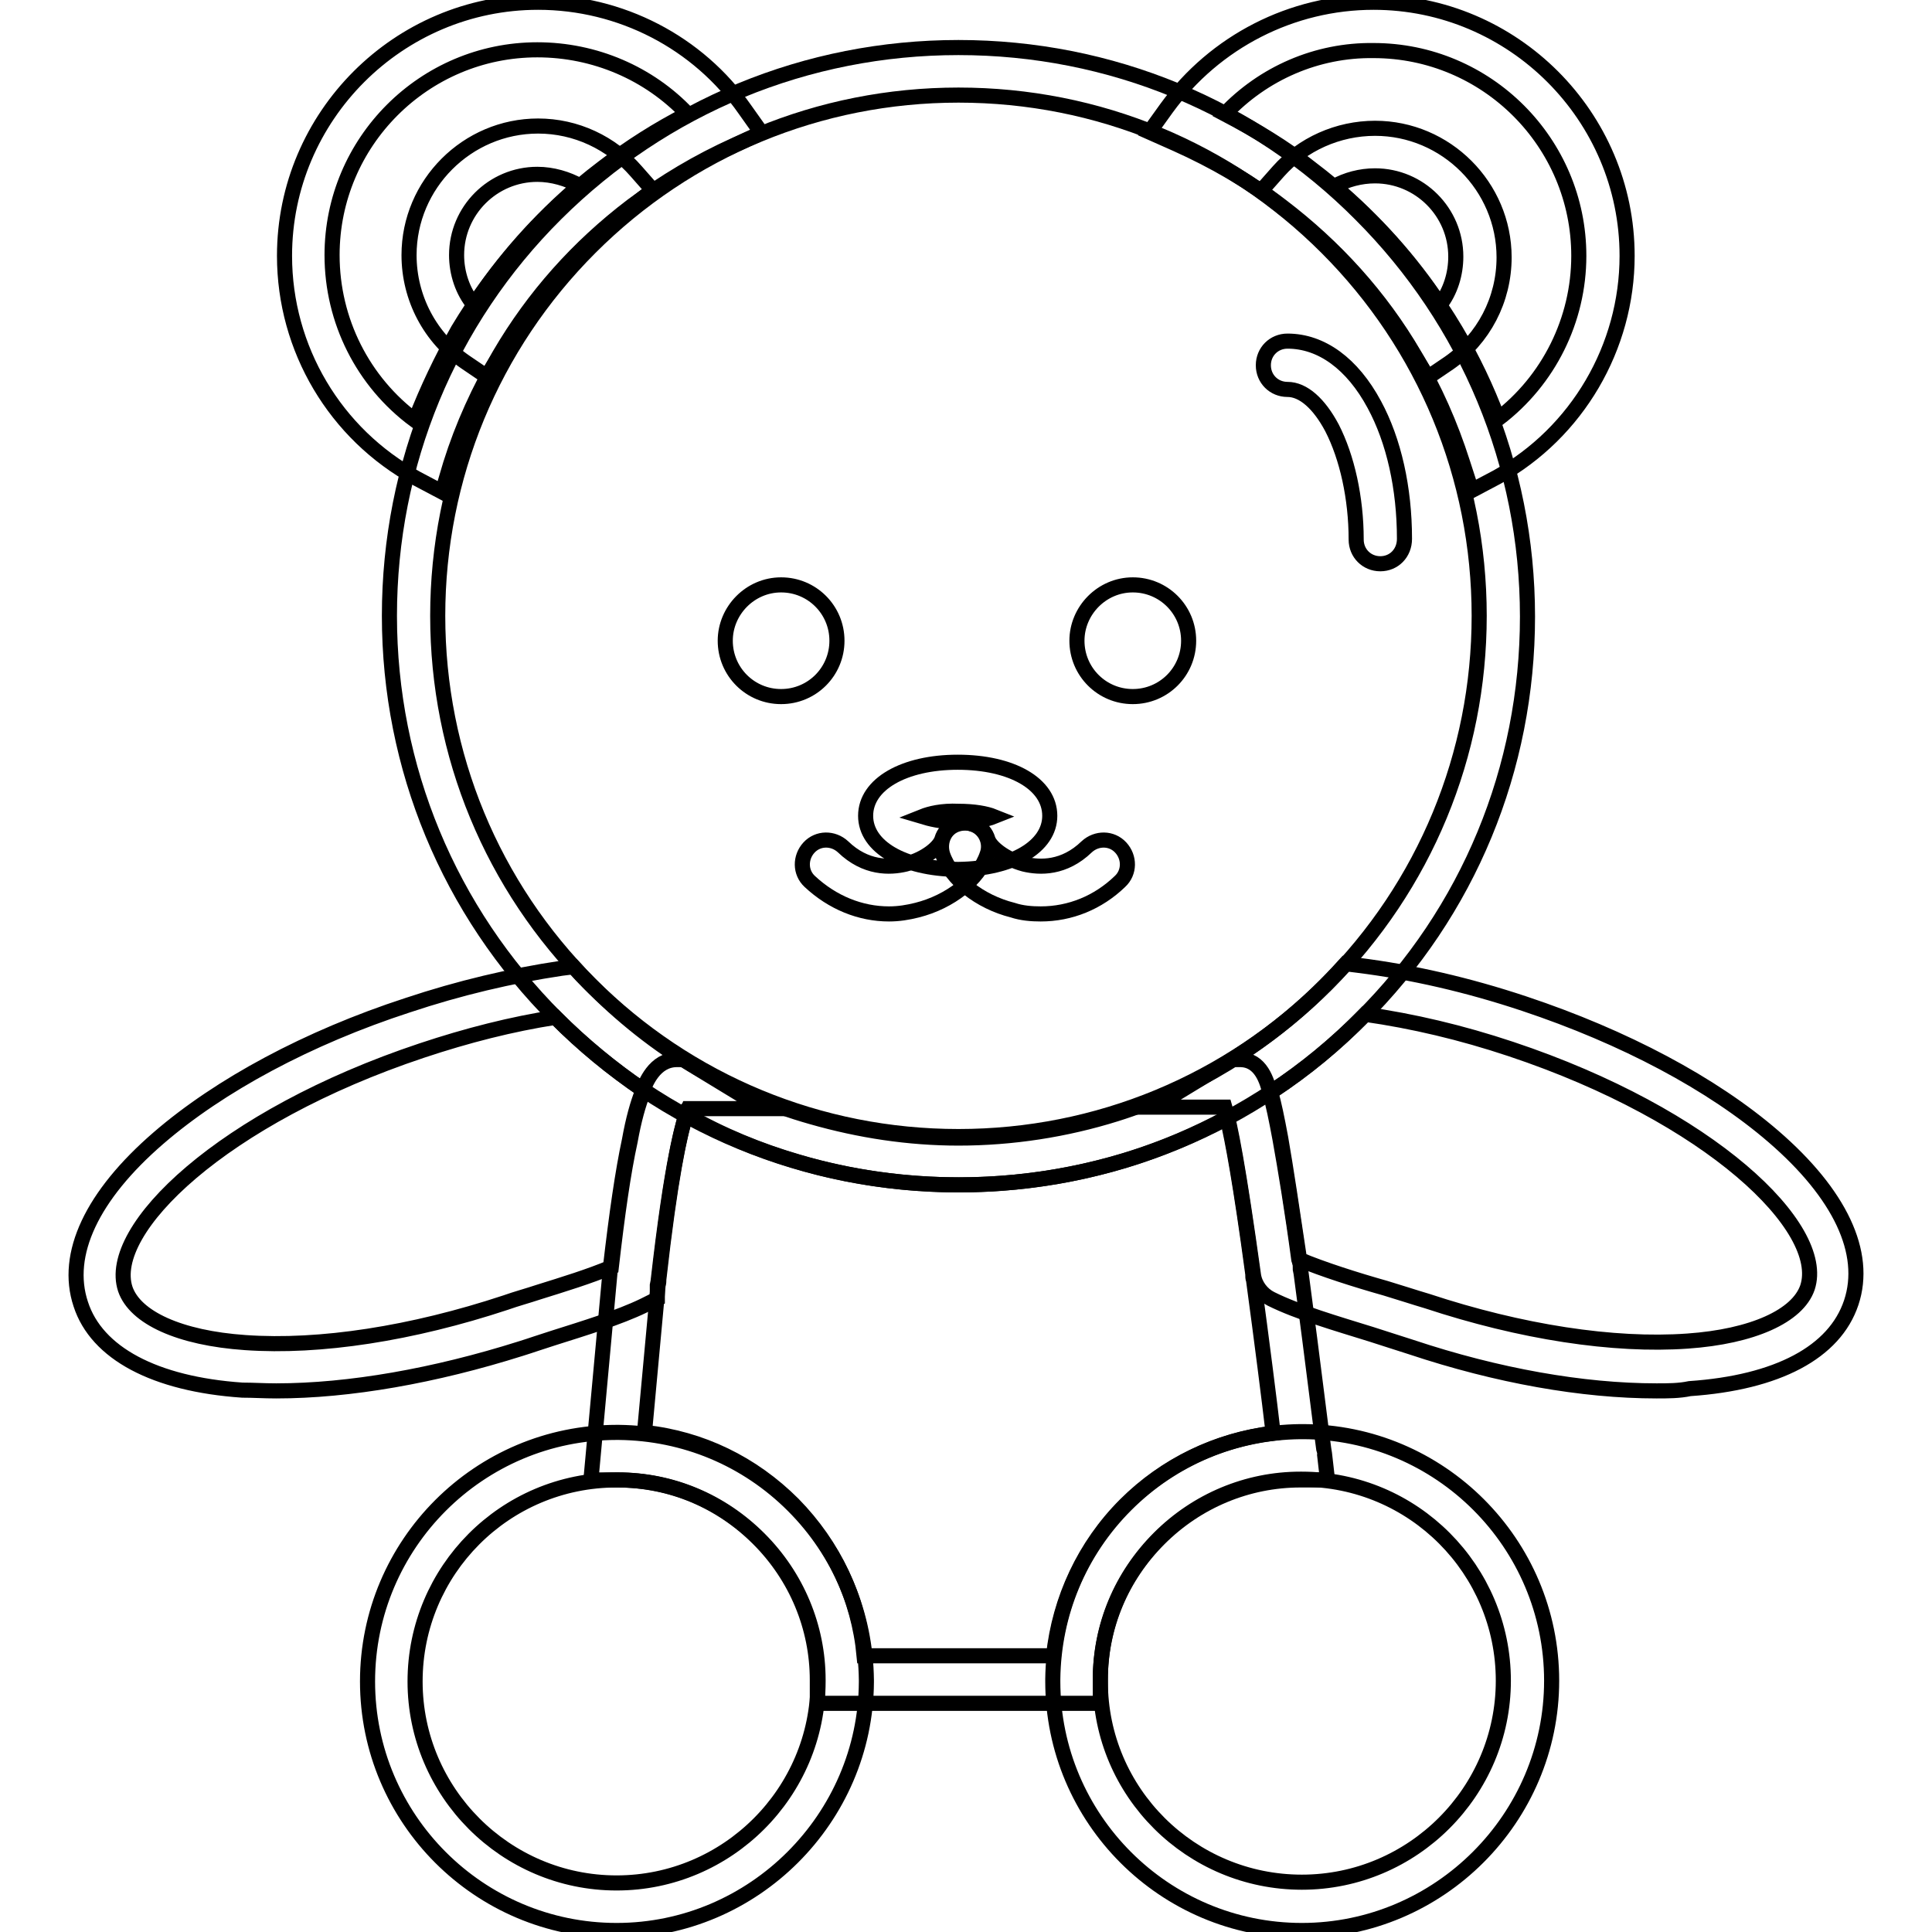 <?xml version="1.0" encoding="utf-8"?>
<!-- Svg Vector Icons : http://www.onlinewebfonts.com/icon -->
<!DOCTYPE svg PUBLIC "-//W3C//DTD SVG 1.1//EN" "http://www.w3.org/Graphics/SVG/1.1/DTD/svg11.dtd">
<svg version="1.1" xmlns="http://www.w3.org/2000/svg" xmlns:xlink="http://www.w3.org/1999/xlink" x="0px" y="0px" viewBox="0 0 256 256" enable-background="new 0 0 256 256" xml:space="preserve">
<g> <path stroke-width="2" fill-opacity="0" stroke="#000000"  d="M195,65l-1.2-3.7c-1.6-5-3.7-9.8-6.4-14.3c-4.5-7.7-10.5-14.3-17.6-19.7c-4.3-3.3-9-6-13.9-8.2l-3.6-1.6 l2.3-3.2C161,5.5,171.2,0.3,182,0.3c18.5,0,33.6,15.1,33.6,33.6c0,12.1-6.6,23.4-17.2,29.3L195,65L195,65z M162.3,15.1 c4,2.1,7.9,4.4,11.4,7.2c7.8,5.9,14.2,13.1,19.2,21.5c2.2,3.7,4.1,7.7,5.6,11.7c6.7-5.1,10.7-13.1,10.7-21.6 c0-15-12.2-27.2-27.2-27.2C174.5,6.6,167.4,9.7,162.3,15.1z M58.6,65.2l-3.4-1.8c-10.8-5.9-17.5-17.2-17.5-29.5 c0-18.5,15.1-33.6,33.6-33.6c10.9,0,21.2,5.3,27.4,14.2l2.2,3.1l-3.5,1.6c-4.9,2.2-9.4,4.9-13.7,8.1c-7.1,5.4-13,12-17.5,19.7 c-2.7,4.6-4.9,9.4-6.5,14.5L58.6,65.2z M71.2,6.6C56.2,6.6,44,18.8,44,33.8c0,8.7,4.1,16.8,11,21.9c1.6-4.1,3.5-8.1,5.7-12 c5-8.3,11.4-15.6,19.2-21.5c3.5-2.7,7.3-5.1,11.2-7.1C86,9.7,78.8,6.6,71.2,6.6z M145.8,225.7h-37.5l0-3.1c0-7-2.8-13.7-7.8-18.7 c-5-5-11.6-7.8-18.7-7.8l-3.5,0l2.6-28.3l0,0c0.8-6.9,1.6-12.5,2.5-16.7c0.5-2.8,1.1-4.9,1.7-6.4c0.4-1.1,1.6-4.3,4.6-4.3h0.9 l0.8,0.5c5.1,3.1,10.5,5.5,16.2,7.1c6.3,1.8,12.8,2.8,19.4,2.8c7.1,0,14.2-1.1,20.9-3.2c5.1-1.6,10.1-3.9,14.7-6.7l0.8-0.5h0.9 c2.8,0,3.6,2.9,4,4.5c0.4,1.4,0.8,3.3,1.3,6c0.7,3.9,1.6,9.3,2.5,16l0.1,0.3c0.1,0.3,0.1,0.6,0.1,1l0.1,0.5 c1.6,11.9,3,23.7,3.1,23.9l0.4,3.5l-3.6,0c-7,0-13.7,2.8-18.7,7.8c-5,5-7.8,11.6-7.8,18.7L145.8,225.7L145.8,225.7z M114.5,219.4 h25.1c0.8-7.5,4.1-14.6,9.5-20c5.3-5.3,12.2-8.6,19.6-9.5c-0.5-4.3-1.5-12.2-2.6-20.3c-0.1-0.2-0.1-0.5-0.1-0.8 c-1.6-11.9-2.7-17.8-3.4-20.7c-4.1,2.2-8.3,4-12.7,5.4c-7.3,2.3-15,3.5-22.8,3.5c-7.2,0-14.4-1-21.2-3c-5.2-1.5-10.3-3.6-15-6.3 c-0.8,2.5-2.1,8.4-3.6,21.8c0,0.2,0,0.5-0.1,0.8l-1.8,19.5c7.5,0.8,14.3,4.1,19.7,9.5C110.5,204.8,113.8,211.8,114.5,219.4 L114.5,219.4z"/> <path stroke-width="2" fill-opacity="0" stroke="#000000"  d="M36.6,184.3c-1.6,0-3.1-0.1-4.5-0.1c-11.6-0.8-19.3-4.9-21.4-11.4c-2.2-6.6,1.5-14.4,10.3-22 c8.1-7,19.8-13.3,33-17.6c6.9-2.3,13.7-3.9,20.4-4.9l1.6-0.2l1.1,1.2c4.3,4.5,9.1,8.5,14.4,11.7l9.7,5.9h-10c-0.7,1.7-2.2,7-4,22.9 l-0.1,0.5v1.8l-1.8,0.9c-3.3,1.6-7.9,3-12,4.3c-1.6,0.5-3,1-4.3,1.4C57.6,182.3,46.3,184.3,36.6,184.3z M73.6,134.8 c-5.8,0.9-11.7,2.4-17.7,4.4c-26.4,8.8-41.9,23.7-39.3,31.6c1.3,3.8,7.2,6.5,15.9,7.1c9.9,0.7,22.1-1.2,34.5-5.3 c1.4-0.5,2.9-0.9,4.4-1.4c3.2-1,6.8-2.1,9.6-3.3c0.8-7,1.6-12.6,2.5-16.7c0.5-2.8,1.1-4.9,1.7-6.4l0.1-0.3 C81.1,141.6,77.2,138.4,73.6,134.8L73.6,134.8z M219.5,184.3c-9.8,0-21.1-2-32.5-5.8c-1.6-0.5-3.4-1.1-5.3-1.7 c-4.5-1.4-9.7-2.9-13.3-4.7c-1.2-0.6-2.1-1.8-2.3-3.1V169c-2-14.4-3.1-20-3.8-22.3h-9.4l9.7-5.9c5.4-3.3,10.3-7.3,14.6-11.9 l1.1-1.2l1.6,0.2c7.2,0.9,14.6,2.6,22.1,5.1c13.2,4.4,24.9,10.6,33,17.6c8.8,7.6,12.5,15.4,10.3,22c-2.2,6.6-9.8,10.6-21.4,11.4 C222.5,184.3,221,184.3,219.5,184.3L219.5,184.3z M172.2,166.9c3.1,1.3,7.5,2.7,11.4,3.8c2,0.6,3.8,1.2,5.5,1.7 c12.4,4.1,24.7,6,34.5,5.3c8.6-0.6,14.6-3.3,15.9-7.1c2.6-7.9-12.9-22.8-39.3-31.6c-6.6-2.2-13-3.7-19.3-4.6 c-3.8,3.9-7.9,7.3-12.5,10.3c0,0,0,0.1,0,0.1c0.4,1.4,0.8,3.3,1.3,6C170.4,154.8,171.2,160.2,172.2,166.9z M172.5,255.8 c-18.2,0-33-14.8-33-33v-0.3c0.1-8.7,3.5-16.9,9.7-23.1c6.2-6.2,14.4-9.6,23.1-9.7h0.3c18.2,0,33,14.8,33,33 S190.7,255.8,172.5,255.8z M145.8,222.8c0,14.7,12,26.6,26.7,26.6c14.7,0,26.7-12,26.7-26.7c0-14.7-11.9-26.7-26.7-26.7h-0.2 c-7,0-13.7,2.8-18.7,7.8c-5,5-7.8,11.6-7.8,18.7V222.8z M81.7,255.8c-18.2,0-33-14.8-33-33c0-18.2,14.8-33,33-33h0.3 c8.7,0.1,16.9,3.5,23.1,9.7c6.2,6.2,9.6,14.4,9.7,23.1v0.3C114.7,240.9,99.9,255.8,81.7,255.8z M81.7,196.1L81.7,196.1 c-14.8,0-26.7,12-26.7,26.7c0,14.7,12,26.7,26.7,26.7s26.7-12,26.7-26.7v-0.2c0-7-2.8-13.7-7.8-18.7c-5-5-11.6-7.8-18.7-7.8H81.7z  M126.8,115.2c-7.1-0.1-12.1-3-12.1-7.1c0-4.2,5.1-7.1,12.2-7.1c7.2,0,12.2,2.9,12.2,7.1c0,4.1-5,7-12,7.1H126.8z M122.2,108.2 c1,0.3,2.5,0.7,4.6,0.7h0.3c2,0,3.6-0.3,4.6-0.7c-1-0.4-2.6-0.7-4.7-0.7C124.8,107.4,123.2,107.8,122.2,108.2z"/> <path stroke-width="2" fill-opacity="0" stroke="#000000"  d="M137.9,121.1c-1.2,0-2.5-0.1-3.7-0.5c-4.4-1.1-8.2-4.1-9.3-7.4c-0.5-1.7,0.3-3.5,2-4c1.7-0.5,3.5,0.3,4,2 c0.3,1,2.2,2.6,4.8,3.3c2.1,0.5,5.3,0.6,8.3-2.3c1.3-1.2,3.3-1.2,4.5,0.1c1.2,1.3,1.2,3.3-0.1,4.5 C145.5,119.6,141.8,121.1,137.9,121.1L137.9,121.1z"/> <path stroke-width="2" fill-opacity="0" stroke="#000000"  d="M117.8,121.1c-3.8,0-7.5-1.5-10.5-4.3c-1.3-1.2-1.3-3.2-0.1-4.5c1.2-1.3,3.2-1.3,4.5-0.1 c3,2.9,6.2,2.8,8.3,2.3c2.7-0.7,4.5-2.3,4.8-3.3c0.5-1.7,2.4-2.6,4-2c1.7,0.5,2.6,2.4,2,4c-1.1,3.3-4.9,6.3-9.3,7.4 C120.3,120.9,119.1,121.1,117.8,121.1z M64.5,49.9L61.7,48c-4.7-3.2-7.5-8.5-7.5-14.2c0-9.4,7.7-17.1,17.1-17.1c5,0,9.7,2.2,13,6 l2.2,2.5l-2.7,2.1c-7.1,5.4-13,12-17.5,19.7L64.5,49.9z M71.2,23.1c-5.9,0-10.7,4.8-10.7,10.7c0,2.4,0.8,4.8,2.3,6.6 c3.9-5.9,8.6-11.2,14-15.8C75.2,23.7,73.2,23.1,71.2,23.1z M189.2,50l-1.8-2.9c-4.5-7.7-10.5-14.3-17.6-19.7l-2.7-2.1l2.3-2.6 c3.2-3.6,7.9-5.7,12.8-5.7c9.4,0,17.1,7.7,17.1,17.1c0,5.6-2.7,10.8-7.3,14L189.2,50z M176.8,24.7c5.4,4.6,10.1,9.8,14,15.7 c1.4-1.8,2.1-4.1,2.1-6.4c0-5.9-4.8-10.7-10.7-10.7C180.3,23.3,178.4,23.8,176.8,24.7L176.8,24.7z M182.9,74.7 c-1.8,0-3.2-1.4-3.2-3.2c0-5.5-1.2-10.9-3.2-14.8c-1.7-3.2-3.8-5.1-5.9-5.1c-1.8,0-3.2-1.4-3.2-3.2s1.4-3.2,3.2-3.2 c4.5,0,8.6,3,11.5,8.4c2.6,4.8,4,11.1,4,17.8C186.1,73.3,184.7,74.7,182.9,74.7L182.9,74.7z"/> <path stroke-width="2" fill-opacity="0" stroke="#000000"  d="M142.7,84.9c0,4.1,3.3,7.4,7.4,7.4s7.4-3.3,7.4-7.4c0-4.1-3.3-7.4-7.4-7.4S142.7,80.9,142.7,84.9z"/> <path stroke-width="2" fill-opacity="0" stroke="#000000"  d="M96.1,84.9c0,4.1,3.3,7.4,7.4,7.4s7.4-3.3,7.4-7.4c0-4.1-3.3-7.4-7.4-7.4S96.1,80.9,96.1,84.9z"/> <path stroke-width="2" fill-opacity="0" stroke="#000000"  d="M127,157c-20.1,0-39.1-7.8-53.3-22.1c-14.2-14.2-22.1-33.2-22.1-53.3s7.8-39.1,22.1-53.3 C88,14.1,106.9,6.3,127,6.3c20.1,0,39.1,7.8,53.3,22.1c14.2,14.2,22.1,33.2,22.1,53.3s-7.8,39.1-22.1,53.3 C166.1,149.2,147.2,157,127,157z M127,12.6c-18.4,0-35.8,7.2-48.8,20.2C65.2,45.8,58,63.2,58,81.6c0,18.4,7.2,35.8,20.2,48.8 c13,13,30.4,20.2,48.8,20.2c18.4,0,35.8-7.2,48.8-20.2c13-13,20.2-30.4,20.2-48.8c0-18.4-7.2-35.8-20.2-48.8 C162.8,19.8,145.5,12.6,127,12.6z"/></g>
</svg>